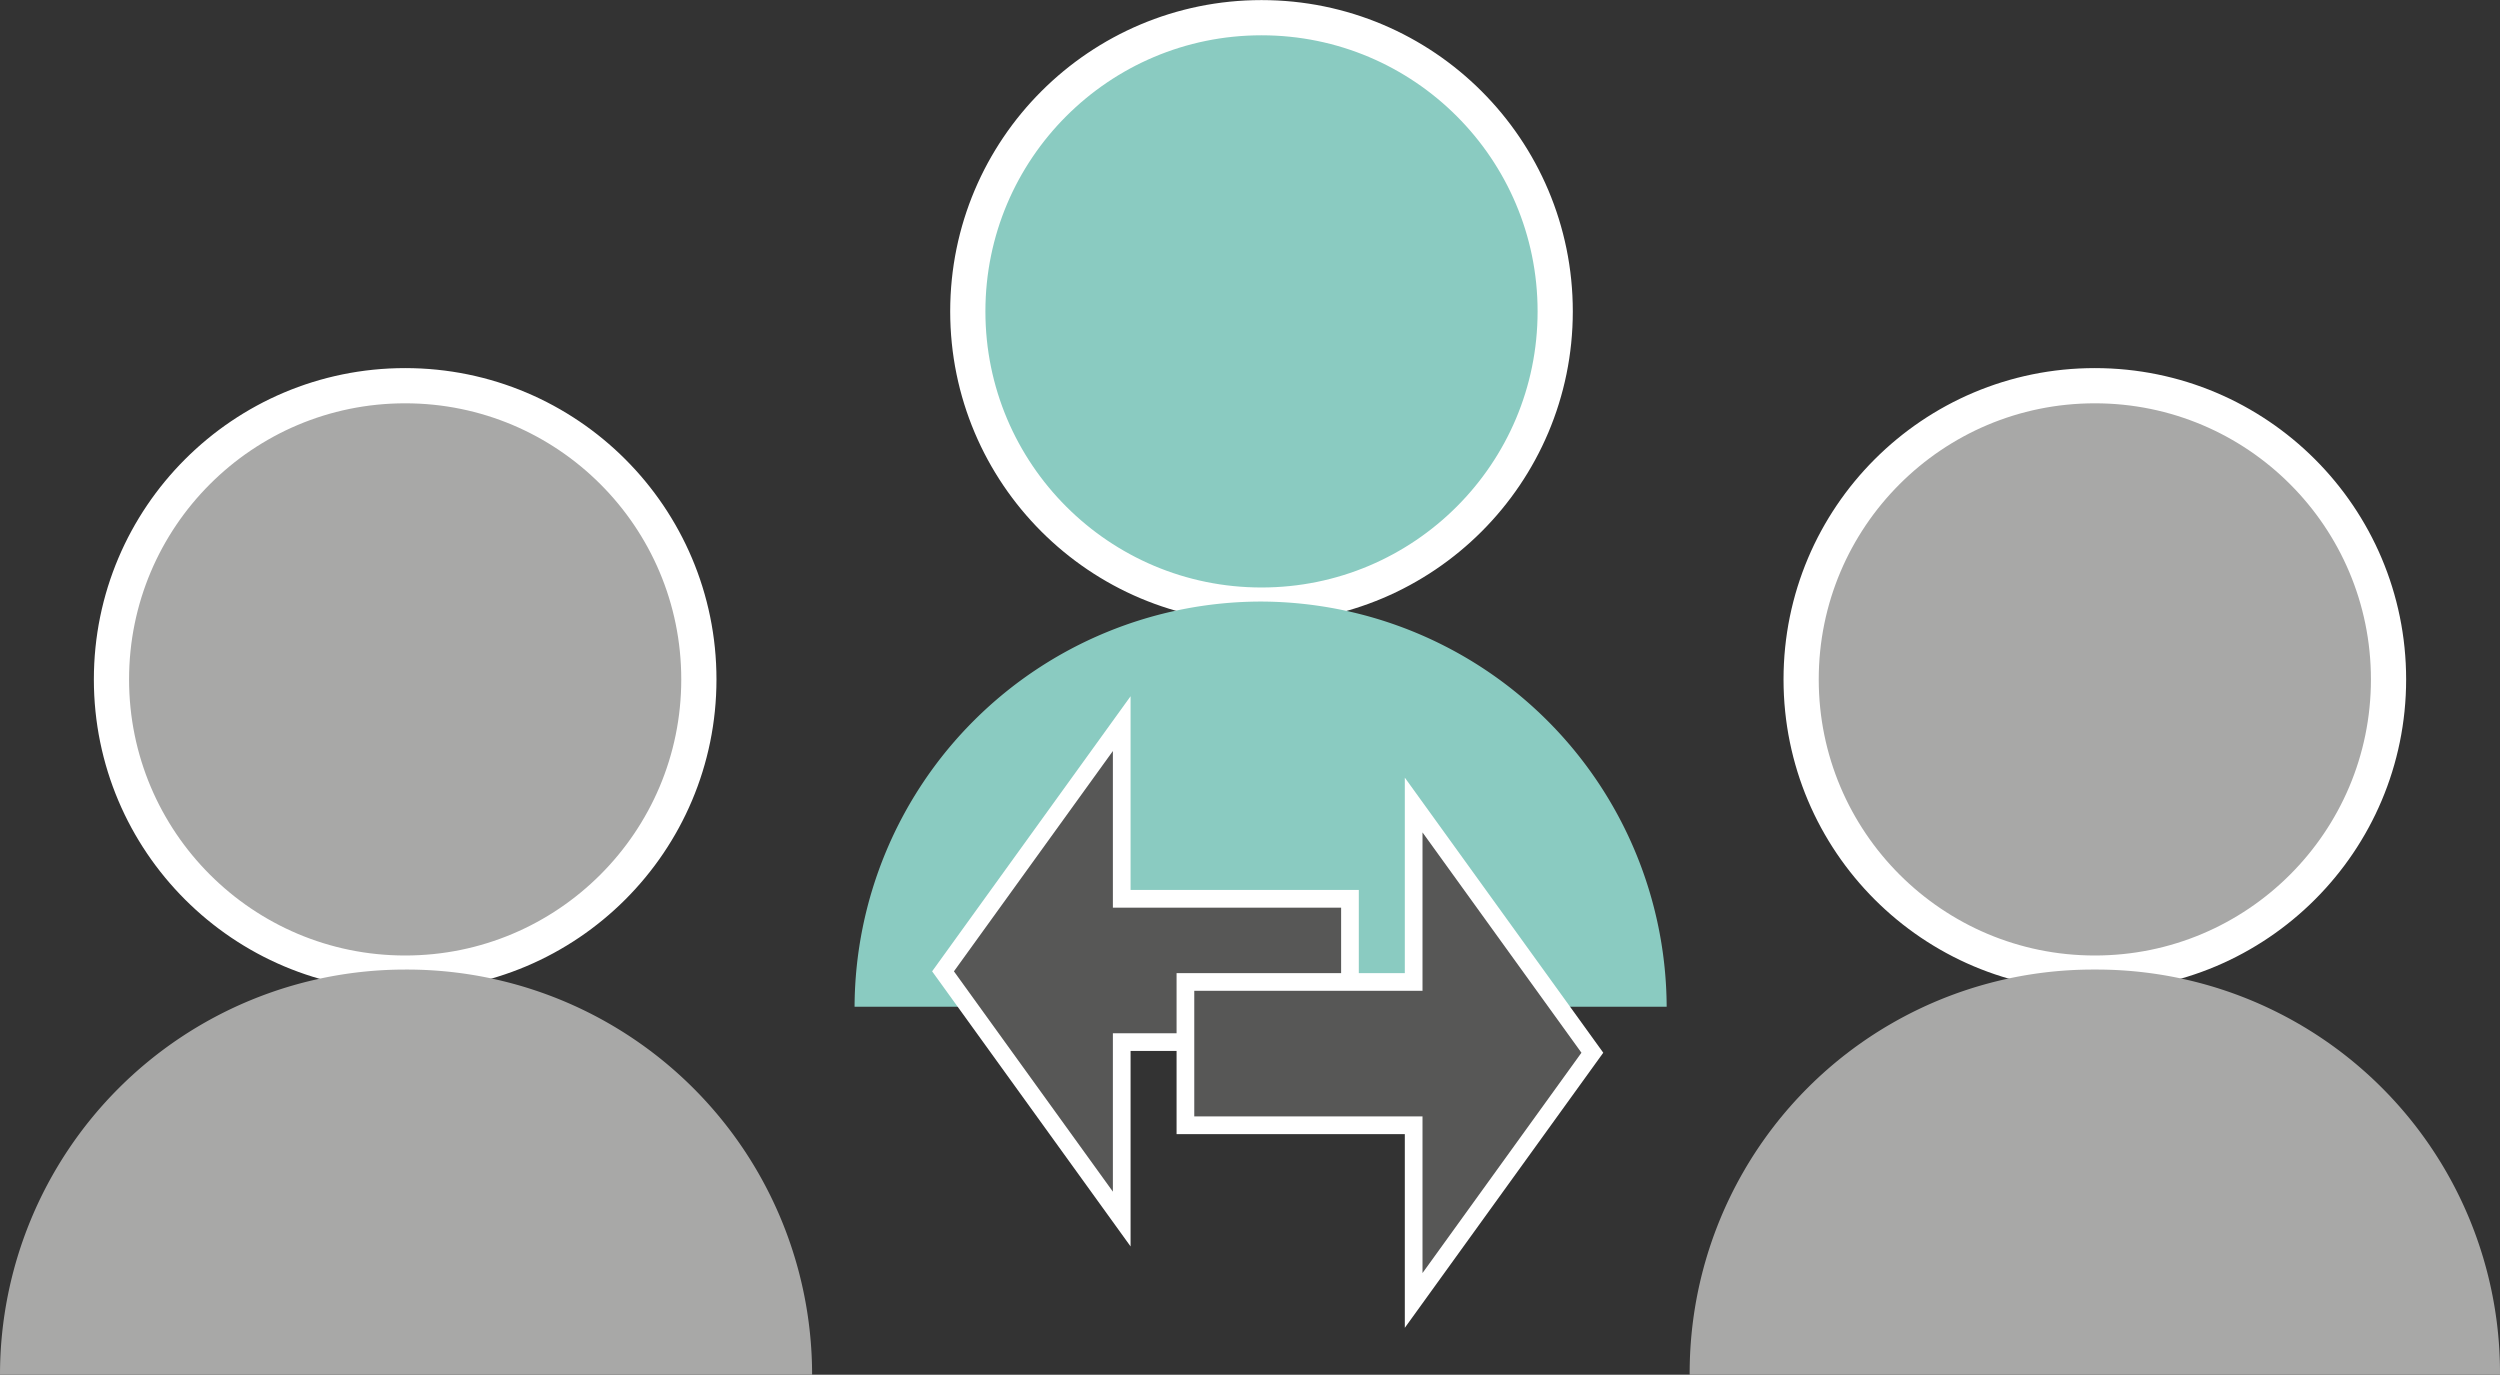 <svg xmlns="http://www.w3.org/2000/svg" viewBox="0 0 141.3 77.7"><rect x="0" y="0" width="141.3" height="77.7" fill="#333333" stroke="none"/><defs><style>.cls-1{fill:#a8a8a7;}.cls-2,.cls-5{fill:none;stroke:#fff;stroke-miterlimit:10;}.cls-2{stroke-width:1.99px;}.cls-3{fill:#8acbc1;}.cls-4{fill:#575756;}</style></defs><g id="Calque_2" data-name="Calque 2"><g id="Calque_1-2" data-name="Calque 1"><path class="cls-1" d="M38.8,38.4A15.9,15.9,0,1,1,22.9,22.5,15.9,15.9,0,0,1,38.8,38.4"/><circle class="cls-2" cx="22.9" cy="38.4" r="16.6"/><path class="cls-1" d="M22.9,54.8A22.9,22.9,0,0,0,0,77.7H45.9a22.9,22.9,0,0,0-23-22.9"/><path class="cls-1" d="M134.2,38.4a15.9,15.9,0,1,1-15.8-15.9,15.8,15.8,0,0,1,15.8,15.9"/><circle class="cls-2" cx="118.4" cy="38.4" r="16.6"/><path class="cls-1" d="M118.4,54.8A22.8,22.8,0,0,0,95.5,77.7h45.8a22.8,22.8,0,0,0-22.9-22.9"/><path class="cls-3" d="M87.1,17.6A15.9,15.9,0,1,1,71.3,1.8,15.9,15.9,0,0,1,87.1,17.6"/><circle class="cls-2" cx="71.3" cy="17.6" r="16.6"/><path class="cls-3" d="M71.3,34a23,23,0,0,0-23,22.9H94.2A23,23,0,0,0,71.3,34"/><polygon class="cls-4" points="76.3 50.8 63.4 50.8 63.4 40.9 53.3 54.9 63.4 68.9 63.4 58.9 76.3 58.9 76.3 50.8"/><polygon class="cls-5" points="76.3 50.8 63.4 50.8 63.4 40.9 53.3 54.9 63.4 68.9 63.4 58.9 76.3 58.9 76.3 50.8"/><polygon class="cls-4" points="67 63.6 79.9 63.6 79.9 73.5 90 59.5 79.9 45.5 79.9 55.5 67 55.5 67 63.6"/><polygon class="cls-5" points="67 63.6 79.9 63.6 79.9 73.5 90 59.5 79.9 45.5 79.9 55.5 67 55.5 67 63.6"/></g></g></svg>
